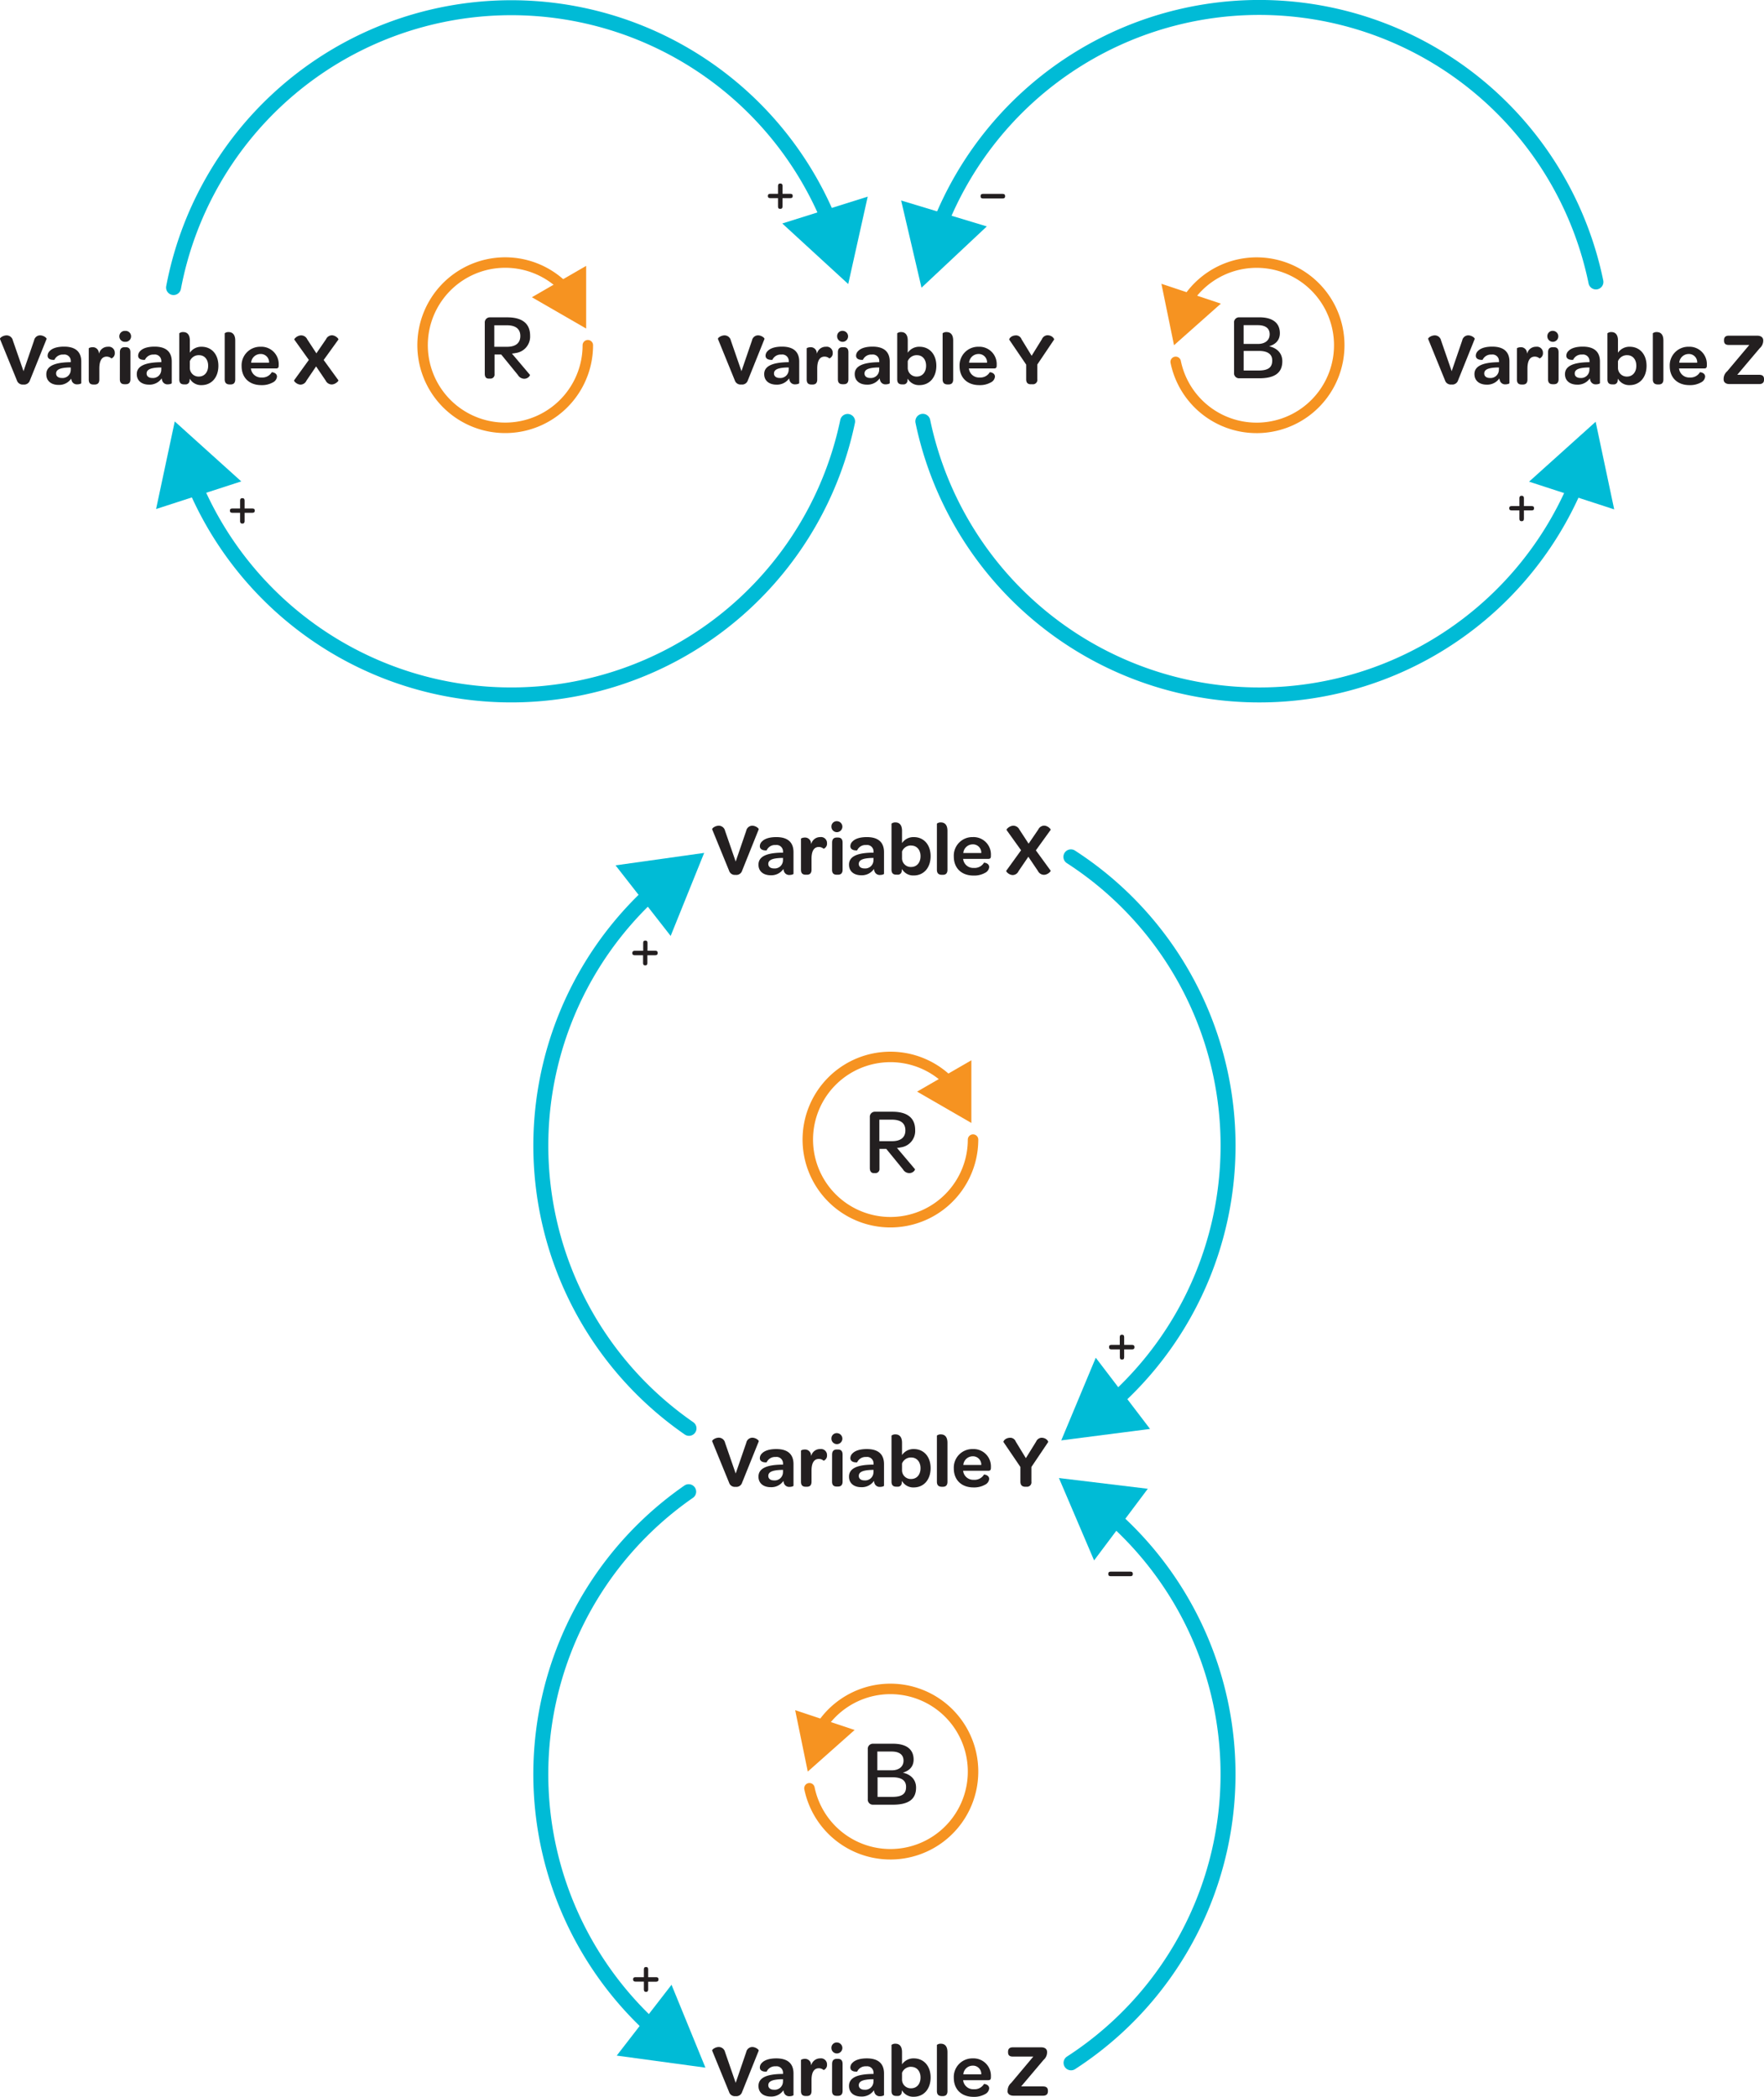 <svg xmlns="http://www.w3.org/2000/svg" viewBox="0 0 589.49 700.47"><defs><style>.cls-1{fill:#231f20;}.cls-2,.cls-4{fill:none;stroke-linecap:round;stroke-miterlimit:10;}.cls-2{stroke:#f69321;stroke-width:3.5px;}.cls-3{fill:#f69321;}.cls-4{stroke:#00bbd6;stroke-width:5px;}.cls-5{fill:#00bbd6;}</style></defs><title>archetypes</title><g id="Layer_2" data-name="Layer 2"><g id="Layer_1-2" data-name="Layer 1"><path class="cls-1" d="M243.64,290.87,238,277.08c-.15-.35,1-1.23,2.22-1.23a2.16,2.16,0,0,1,2.08,1.7l3.55,10.27,3.52-10.27a2.09,2.09,0,0,1,2-1.7c1.17,0,2.29.9,2.17,1.23L248,290.87a2,2,0,0,1-2.2,1.4A2,2,0,0,1,243.64,290.87Z"/><path class="cls-1" d="M261.27,284.85h.4a1.27,1.27,0,0,0,0-.35,2.16,2.16,0,0,0-2.47-2.2,3,3,0,0,0-3,1.78c0,.05-2.28.22-2.28-1.4a2.22,2.22,0,0,1,.75-1.6c.83-.85,2.4-1.43,4.75-1.43,3.88,0,5.75,1.78,5.75,5.05v7.2c0,.17-.65.4-1.32.4a1.81,1.81,0,0,1-1.85-1.18,4.48,4.48,0,0,1-.2-.82,4.89,4.89,0,0,1-4.23,2.1c-2.55,0-4.1-1.4-4.1-3.5C253.44,286.17,256.09,284.92,261.27,284.85Zm.4,1.77H261c-2.77.1-4.25.63-4.25,2,0,.93.73,1.5,1.9,1.5a2.75,2.75,0,0,0,3-2.62Z"/><path class="cls-1" d="M276.37,281.7a1.82,1.82,0,0,1-1.13,1.85,2.45,2.45,0,0,0-1.6-.6c-1.7,0-2.45,1.5-2.45,3.95v3.65c0,1.27-.65,1.67-1.55,1.67h-.37c-.95,0-1.6-.37-1.6-1.67V280.2c0-.12.6-.4,1.32-.4a2,2,0,0,1,1.93,1.33,6,6,0,0,1,.17.85,3.06,3.06,0,0,1,3-2.33A2,2,0,0,1,276.37,281.7Z"/><path class="cls-1" d="M279.84,274.35a1.83,1.83,0,1,1-2,1.83A1.77,1.77,0,0,1,279.84,274.35Zm-1.77,7.15c0-1.27.67-1.7,1.57-1.7H280c.92,0,1.57.4,1.57,1.7v9.05c0,1.27-.65,1.67-1.57,1.67h-.35c-.95,0-1.6-.37-1.6-1.67Z"/><path class="cls-1" d="M291.52,284.85h.4a1.27,1.27,0,0,0,0-.35,2.16,2.16,0,0,0-2.47-2.2,3,3,0,0,0-3,1.78c0,.05-2.28.22-2.28-1.4a2.22,2.22,0,0,1,.75-1.6c.83-.85,2.4-1.43,4.75-1.43,3.87,0,5.75,1.78,5.75,5.05v7.2c0,.17-.65.4-1.33.4a1.81,1.81,0,0,1-1.84-1.18,4.48,4.48,0,0,1-.2-.82,4.89,4.89,0,0,1-4.23,2.1c-2.55,0-4.1-1.4-4.1-3.5C283.69,286.17,286.34,284.92,291.52,284.85Zm.4,1.77h-.68c-2.77.1-4.25.63-4.25,2,0,.93.73,1.5,1.9,1.5a2.75,2.75,0,0,0,3-2.62Z"/><path class="cls-1" d="M301.34,291a1.28,1.28,0,0,1-1.45,1.2h-.37c-.93,0-1.6-.37-1.6-1.7V275.15a2,2,0,0,1,1.35-.4c1,0,2.17.55,2.17,2.83v4.07a4.6,4.6,0,0,1,3.93-2c3.29,0,5.62,2.48,5.62,6.37s-2.3,6.45-5.65,6.45a4.29,4.29,0,0,1-3.92-2.17Zm3.18-8.54a3.17,3.17,0,0,0-3.08,2v2.37a2.91,2.91,0,0,0,3.05,2.8c1.88,0,3.13-1.45,3.13-3.6S306.34,282.48,304.52,282.48Z"/><path class="cls-1" d="M313.09,290.55v-15.4a2,2,0,0,1,1.33-.4c1.05,0,2.2.55,2.2,2.83v13c0,1.27-.65,1.67-1.55,1.67h-.38C313.77,292.22,313.09,291.85,313.09,290.55Z"/><path class="cls-1" d="M325.07,279.65a5.81,5.81,0,0,1,6.07,6.1V286c0,.6-.2.93-.85.93h-8.45l.08.4a3.38,3.38,0,0,0,3.5,2.62,3.64,3.64,0,0,0,3.42-1.77s1.72.1,1.72,1.5a2.39,2.39,0,0,1-1.35,1.9,7.46,7.46,0,0,1-3.89.92c-4,0-6.58-2.47-6.58-6.35A6.2,6.2,0,0,1,325.07,279.65Zm0,2.43a3.16,3.16,0,0,0-3.15,2.89h6A2.76,2.76,0,0,0,325,282.08Z"/><path class="cls-1" d="M341.22,284.05l-4.85-6.77c-.15-.25,1-1.43,2.3-1.43a2.28,2.28,0,0,1,2,1.3l3.07,4.7,3.22-4.72a2.24,2.24,0,0,1,1.93-1.3c1.25,0,2.35,1.17,2.2,1.42l-4.93,6.83,4.93,6.77c.15.22-.95,1.4-2.25,1.4a2.28,2.28,0,0,1-2-1.3l-3.19-4.73L340.39,291a2.19,2.19,0,0,1-1.92,1.33c-1.28,0-2.35-1.18-2.2-1.43Z"/><path class="cls-1" d="M5.64,127.06,0,113.26c-.15-.35,1-1.22,2.23-1.22a2.13,2.13,0,0,1,2.07,1.7L7.86,124l3.53-10.27a2.06,2.06,0,0,1,2-1.7c1.17,0,2.3.9,2.17,1.22L10,127.06a2,2,0,0,1-2.2,1.4A2,2,0,0,1,5.64,127.06Z"/><path class="cls-1" d="M23.26,121h.4a1.89,1.89,0,0,0,0-.35,2.16,2.16,0,0,0-2.48-2.2,3.07,3.07,0,0,0-3,1.77s-2.27.23-2.27-1.4a2.24,2.24,0,0,1,.75-1.6c.82-.85,2.4-1.42,4.75-1.42,3.87,0,5.75,1.77,5.75,5v7.2c0,.17-.65.4-1.33.4A1.82,1.82,0,0,1,24,127.31a5.48,5.48,0,0,1-.2-.82,4.88,4.88,0,0,1-4.22,2.1c-2.55,0-4.1-1.4-4.1-3.5C15.44,122.36,18.09,121.11,23.26,121Zm.4,1.77H23c-2.78.1-4.25.63-4.25,2,0,.93.72,1.5,1.9,1.5a2.74,2.74,0,0,0,3-2.62Z"/><path class="cls-1" d="M38.36,117.89a1.82,1.82,0,0,1-1.12,1.85,2.44,2.44,0,0,0-1.6-.6c-1.7,0-2.45,1.5-2.45,4v3.65c0,1.27-.65,1.67-1.55,1.67h-.38c-1,0-1.6-.37-1.6-1.67V116.39c0-.13.6-.4,1.33-.4a2,2,0,0,1,1.92,1.32,5.23,5.23,0,0,1,.18.85,3,3,0,0,1,3-2.32A2,2,0,0,1,38.36,117.89Z"/><path class="cls-1" d="M41.84,110.54a1.83,1.83,0,1,1,0,3.65,1.83,1.83,0,1,1,0-3.65Zm-1.78,7.15c0-1.28.68-1.7,1.58-1.7H42c.93,0,1.58.4,1.58,1.7v9c0,1.27-.65,1.67-1.58,1.67h-.35c-.95,0-1.6-.37-1.6-1.67Z"/><path class="cls-1" d="M53.51,121h.4a1.89,1.89,0,0,0,0-.35,2.16,2.16,0,0,0-2.48-2.2,3.07,3.07,0,0,0-3,1.77s-2.27.23-2.27-1.4a2.24,2.24,0,0,1,.75-1.6c.82-.85,2.4-1.42,4.75-1.42,3.87,0,5.74,1.77,5.74,5v7.2c0,.17-.65.4-1.32.4a1.81,1.81,0,0,1-1.85-1.18,5.48,5.48,0,0,1-.2-.82,4.88,4.88,0,0,1-4.22,2.1c-2.55,0-4.1-1.4-4.1-3.5C45.69,122.36,48.34,121.11,53.51,121Zm.4,1.77h-.67c-2.78.1-4.25.63-4.25,2,0,.93.72,1.5,1.9,1.5a2.74,2.74,0,0,0,3-2.62Z"/><path class="cls-1" d="M63.34,127.21a1.29,1.29,0,0,1-1.45,1.2h-.38c-.92,0-1.6-.37-1.6-1.7V111.34a2,2,0,0,1,1.35-.4c1,0,2.18.55,2.18,2.82v4.08a4.58,4.58,0,0,1,3.92-2c3.3,0,5.62,2.47,5.62,6.37s-2.3,6.45-5.64,6.45a4.32,4.32,0,0,1-3.93-2.17Zm3.17-8.55a3.16,3.16,0,0,0-3.07,2V123a2.9,2.9,0,0,0,3,2.8c1.87,0,3.12-1.45,3.12-3.6S68.33,118.66,66.51,118.66Z"/><path class="cls-1" d="M75.09,126.74v-15.4a1.94,1.94,0,0,1,1.32-.4c1,0,2.2.55,2.2,2.82v13c0,1.27-.65,1.67-1.55,1.67h-.37C75.76,128.41,75.09,128,75.09,126.74Z"/><path class="cls-1" d="M87.06,115.84a5.8,5.8,0,0,1,6.07,6.1v.22c0,.6-.2.93-.85.93H83.84l.07.4a3.39,3.39,0,0,0,3.5,2.62,3.64,3.64,0,0,0,3.42-1.77s1.73.1,1.73,1.5a2.41,2.41,0,0,1-1.35,1.9,7.47,7.47,0,0,1-3.9.92c-4,0-6.57-2.47-6.57-6.35A6.2,6.2,0,0,1,87.06,115.84Zm0,2.42a3.15,3.15,0,0,0-3.14,2.9h6A2.77,2.77,0,0,0,87,118.26Z"/><path class="cls-1" d="M103.21,120.24l-4.85-6.78c-.15-.25,1-1.42,2.3-1.42a2.25,2.25,0,0,1,2,1.3l3.07,4.7,3.23-4.73a2.23,2.23,0,0,1,1.92-1.3c1.25,0,2.35,1.18,2.2,1.43l-4.92,6.82,4.92,6.78c.15.22-1,1.4-2.25,1.4a2.27,2.27,0,0,1-2-1.3l-3.2-4.73-3.22,4.75a2.2,2.2,0,0,1-1.93,1.33c-1.27,0-2.35-1.18-2.2-1.43Z"/><path class="cls-1" d="M243.64,495.31,238,481.51c-.15-.35,1-1.22,2.22-1.22a2.15,2.15,0,0,1,2.08,1.7l3.55,10.27L249.39,482a2.08,2.08,0,0,1,2-1.7c1.17,0,2.29.9,2.17,1.22L248,495.31a2,2,0,0,1-2.2,1.4A2,2,0,0,1,243.64,495.31Z"/><path class="cls-1" d="M261.27,489.29h.4a1.27,1.27,0,0,0,0-.35,2.15,2.15,0,0,0-2.47-2.2,3.05,3.05,0,0,0-3,1.77c0,.05-2.28.23-2.28-1.4a2.24,2.24,0,0,1,.75-1.6c.83-.85,2.4-1.42,4.75-1.42,3.88,0,5.75,1.77,5.75,5.05v7.19c0,.18-.65.4-1.32.4a1.82,1.82,0,0,1-1.85-1.17,4.6,4.6,0,0,1-.2-.83,4.87,4.87,0,0,1-4.23,2.1c-2.55,0-4.1-1.4-4.1-3.49C253.44,490.61,256.09,489.36,261.27,489.29Zm.4,1.77H261c-2.77.1-4.25.63-4.25,2,0,.93.73,1.5,1.9,1.5a2.75,2.75,0,0,0,3-2.62Z"/><path class="cls-1" d="M276.37,486.14a1.82,1.82,0,0,1-1.13,1.85,2.4,2.4,0,0,0-1.6-.6c-1.7,0-2.45,1.5-2.45,3.95V495c0,1.28-.65,1.68-1.55,1.68h-.37c-.95,0-1.6-.38-1.6-1.68V484.64c0-.13.6-.4,1.32-.4a2,2,0,0,1,1.93,1.32,6.69,6.69,0,0,1,.17.85,3,3,0,0,1,3-2.32A2,2,0,0,1,276.37,486.14Z"/><path class="cls-1" d="M279.84,478.79a1.83,1.83,0,1,1-2,1.82A1.76,1.76,0,0,1,279.84,478.79Zm-1.77,7.15c0-1.28.67-1.7,1.57-1.7H280c.92,0,1.57.4,1.57,1.7v9c0,1.28-.65,1.68-1.57,1.68h-.35c-.95,0-1.6-.38-1.6-1.68Z"/><path class="cls-1" d="M291.52,489.29h.4a1.27,1.27,0,0,0,0-.35,2.15,2.15,0,0,0-2.47-2.2,3.05,3.05,0,0,0-3,1.77c0,.05-2.28.23-2.28-1.4a2.24,2.24,0,0,1,.75-1.6c.83-.85,2.4-1.42,4.75-1.42,3.87,0,5.75,1.77,5.75,5.05v7.19c0,.18-.65.4-1.33.4a1.81,1.81,0,0,1-1.84-1.17,4.6,4.6,0,0,1-.2-.83,4.87,4.87,0,0,1-4.23,2.1c-2.55,0-4.1-1.4-4.1-3.49C283.69,490.61,286.34,489.36,291.52,489.29Zm.4,1.77h-.68c-2.77.1-4.25.63-4.25,2,0,.93.73,1.5,1.9,1.5a2.75,2.75,0,0,0,3-2.62Z"/><path class="cls-1" d="M301.34,495.46a1.28,1.28,0,0,1-1.45,1.2h-.37c-.93,0-1.6-.38-1.6-1.7V479.59a2,2,0,0,1,1.35-.4c1,0,2.17.55,2.17,2.82v4.08a4.6,4.6,0,0,1,3.93-2c3.29,0,5.62,2.47,5.62,6.37s-2.3,6.45-5.65,6.45a4.3,4.3,0,0,1-3.92-2.18Zm3.18-8.55a3.19,3.19,0,0,0-3.08,2v2.38a2.91,2.91,0,0,0,3.05,2.8c1.88,0,3.13-1.45,3.13-3.6S306.34,486.91,304.52,486.91Z"/><path class="cls-1" d="M313.09,495V479.59a2,2,0,0,1,1.33-.4c1.05,0,2.2.55,2.2,2.82v13c0,1.28-.65,1.68-1.55,1.68h-.38C313.77,496.66,313.09,496.28,313.09,495Z"/><path class="cls-1" d="M325.07,484.09a5.8,5.8,0,0,1,6.07,6.1v.22c0,.6-.2.93-.85.93h-8.45l.08.4a3.38,3.38,0,0,0,3.5,2.62,3.64,3.64,0,0,0,3.42-1.77s1.72.1,1.72,1.5a2.36,2.36,0,0,1-1.35,1.89,7.45,7.45,0,0,1-3.89.93c-4,0-6.58-2.48-6.58-6.35A6.2,6.2,0,0,1,325.07,484.09Zm0,2.42a3.16,3.16,0,0,0-3.15,2.9h6A2.77,2.77,0,0,0,325,486.51Z"/><path class="cls-1" d="M341,495v-4.92l-5.65-8.32c-.13-.23.52-1.45,2.35-1.45a2,2,0,0,1,1.75,1.3l3.37,5.52,3.42-5.52a2.13,2.13,0,0,1,1.78-1.3c1.67,0,2.37,1.25,2.25,1.45l-5.6,8.32V495a1.47,1.47,0,0,1-1.6,1.68h-.53C341.54,496.66,341,496.08,341,495Z"/><path class="cls-1" d="M243.64,698.87,238,685.08c-.15-.35,1-1.23,2.22-1.23a2.16,2.16,0,0,1,2.08,1.7l3.55,10.27,3.52-10.27a2.09,2.09,0,0,1,2-1.7c1.17,0,2.29.9,2.17,1.23L248,698.87a2,2,0,0,1-2.2,1.4A2,2,0,0,1,243.64,698.87Z"/><path class="cls-1" d="M261.27,692.85h.4a1.27,1.27,0,0,0,0-.35,2.16,2.16,0,0,0-2.47-2.2,3.05,3.05,0,0,0-3,1.77s-2.28.23-2.28-1.39a2.22,2.22,0,0,1,.75-1.6c.83-.85,2.4-1.43,4.75-1.43,3.88,0,5.75,1.78,5.75,5.05v7.2c0,.17-.65.4-1.32.4a1.81,1.81,0,0,1-1.85-1.18,4.48,4.48,0,0,1-.2-.82,4.89,4.89,0,0,1-4.23,2.1c-2.55,0-4.1-1.4-4.1-3.5C253.44,694.17,256.09,692.92,261.27,692.85Zm.4,1.77H261c-2.77.1-4.25.63-4.25,2,0,.93.73,1.5,1.9,1.5a2.75,2.75,0,0,0,3-2.62Z"/><path class="cls-1" d="M276.37,689.7a1.82,1.82,0,0,1-1.13,1.85,2.4,2.4,0,0,0-1.6-.6c-1.7,0-2.45,1.5-2.45,3.95v3.65c0,1.27-.65,1.67-1.55,1.67h-.37c-.95,0-1.6-.37-1.6-1.67V688.2c0-.12.6-.4,1.32-.4a2,2,0,0,1,1.93,1.33,6,6,0,0,1,.17.85,3.06,3.06,0,0,1,3-2.33A2,2,0,0,1,276.37,689.7Z"/><path class="cls-1" d="M279.84,682.35a1.83,1.83,0,1,1-2,1.83A1.77,1.77,0,0,1,279.84,682.35Zm-1.77,7.15c0-1.27.67-1.7,1.57-1.7H280c.92,0,1.57.4,1.57,1.7v9c0,1.27-.65,1.67-1.57,1.67h-.35c-.95,0-1.6-.37-1.6-1.67Z"/><path class="cls-1" d="M291.52,692.85h.4a1.27,1.27,0,0,0,0-.35,2.16,2.16,0,0,0-2.47-2.2,3.05,3.05,0,0,0-3,1.77s-2.28.23-2.28-1.39a2.22,2.22,0,0,1,.75-1.6c.83-.85,2.4-1.43,4.75-1.43,3.87,0,5.75,1.78,5.75,5.05v7.2c0,.17-.65.4-1.33.4a1.81,1.81,0,0,1-1.84-1.18,4.48,4.48,0,0,1-.2-.82,4.89,4.89,0,0,1-4.23,2.1c-2.55,0-4.1-1.4-4.1-3.5C283.69,694.17,286.34,692.92,291.52,692.85Zm.4,1.77h-.68c-2.77.1-4.25.63-4.25,2,0,.93.73,1.5,1.9,1.5a2.75,2.75,0,0,0,3-2.62Z"/><path class="cls-1" d="M301.34,699a1.28,1.28,0,0,1-1.45,1.2h-.37c-.93,0-1.6-.37-1.6-1.7V683.15a2,2,0,0,1,1.35-.4c1,0,2.17.55,2.17,2.83v4.07a4.6,4.6,0,0,1,3.93-2c3.29,0,5.62,2.48,5.62,6.37s-2.3,6.45-5.65,6.45a4.29,4.29,0,0,1-3.92-2.17Zm3.18-8.54a3.18,3.18,0,0,0-3.08,2v2.38a2.91,2.91,0,0,0,3.05,2.8c1.88,0,3.13-1.45,3.13-3.6S306.34,690.48,304.52,690.48Z"/><path class="cls-1" d="M313.09,698.55v-15.4a2,2,0,0,1,1.33-.4c1.05,0,2.2.55,2.2,2.83v13c0,1.27-.65,1.67-1.55,1.67h-.38C313.77,700.22,313.09,699.85,313.09,698.55Z"/><path class="cls-1" d="M325.07,687.65a5.81,5.81,0,0,1,6.07,6.1V694c0,.6-.2.93-.85.93h-8.45l.08.4a3.38,3.38,0,0,0,3.5,2.62,3.64,3.64,0,0,0,3.42-1.77s1.72.1,1.72,1.5a2.39,2.39,0,0,1-1.35,1.9,7.46,7.46,0,0,1-3.89.92c-4,0-6.58-2.47-6.58-6.35A6.2,6.2,0,0,1,325.07,687.65Zm0,2.43a3.15,3.15,0,0,0-3.15,2.89h6A2.76,2.76,0,0,0,325,690.08Z"/><path class="cls-1" d="M336.74,698.32a3.32,3.32,0,0,1,1.18-2.47l7.39-8.8h-6.82c-1.07,0-1.62-.4-1.62-1.45v-.17c0-1,.55-1.48,1.62-1.48h9.42c1.48,0,2,.75,2,1.55v.23a3.36,3.36,0,0,1-1.17,2.42l-7.5,8.87h7.3c1.07,0,1.65.4,1.65,1.45v.18c0,1-.58,1.47-1.65,1.47h-9.8c-1.47,0-2.05-.75-2.05-1.55Z"/><g id="LimitsToGrowth_-" data-name="LimitsToGrowth +-"><g id="LimitsToGrowth_--2" data-name="LimitsToGrowth +-"><path class="cls-2" d="M196.44,115.33a27.61,27.61,0,1,1-7.51-18.94"/><polygon class="cls-3" points="177.74 99.3 195.88 109.76 195.88 88.82 177.74 99.3"/><path class="cls-1" d="M162,124.85v-17a1.69,1.69,0,0,1,1.73-1.83h5.8c5,0,7.62,2.08,7.62,6.11a5.53,5.53,0,0,1-4.79,5.8,8.9,8.9,0,0,1-1.29.19l6,7.08c.15.19-.54,1.33-1.89,1.33a2.47,2.47,0,0,1-2.11-1.26l-5.58-6.84h-2.23V125a1.33,1.33,0,0,1-1.42,1.48h-.44C162.43,126.52,162,125.92,162,124.85Zm7.47-9c3,0,4.41-1.38,4.41-3.59,0-2.36-1.52-3.59-4.51-3.59h-4.19v7.18Z"/><path class="cls-2" d="M396.45,100.82a27.61,27.61,0,1,1-3.56,20.07"/><polygon class="cls-3" points="407.99 101.43 392.33 115.33 388.12 94.81 407.99 101.43"/><path class="cls-1" d="M412.39,124.56V107.84a1.68,1.68,0,0,1,1.73-1.83h6.71c4.44,0,6.87,1.86,6.87,5.3,0,2.2-1.26,3.68-3.59,4.37,3,.7,4.41,2.62,4.41,5,0,3.81-2.43,5.7-7.75,5.7h-6.65A1.68,1.68,0,0,1,412.39,124.56Zm8-9.66c2.4,0,3.91-1.26,3.91-3.22s-1.33-3.05-4-3.05H415.6v6.27Zm.13,8.88c3.27,0,4.63-1,4.63-3.34q0-3.21-4.54-3.21h-5v6.55Z"/><path class="cls-1" d="M260,69V66.19h-2.61c-.58,0-.78-.25-.78-.66v-.11c0-.42.2-.67.78-.67H260V62.09c0-.56.27-.78.68-.78h.15c.39,0,.68.22.68.78v2.66h2.61c.58,0,.78.25.78.67v.11c0,.41-.2.66-.78.66H261.5V69c0,.56-.29.77-.68.77h-.15C260.26,69.79,260,69.58,260,69Z"/><path class="cls-1" d="M80.23,174.13v-2.82H77.62c-.58,0-.78-.25-.78-.67v-.11c0-.41.2-.66.78-.66h2.61V167.2c0-.56.27-.77.68-.77h.15c.39,0,.68.21.68.77v2.67h2.61c.58,0,.78.25.78.66v.11c0,.42-.2.67-.78.67H81.74v2.82c0,.56-.29.78-.68.78h-.15C80.5,174.91,80.23,174.69,80.23,174.13Z"/><path class="cls-1" d="M507.75,173.33v-2.82h-2.61c-.58,0-.78-.25-.78-.67v-.11c0-.41.2-.66.78-.66h2.61V166.4c0-.56.27-.77.68-.77h.15c.39,0,.68.21.68.77v2.67h2.61c.58,0,.77.25.77.66v.11c0,.42-.19.67-.77.67h-2.61v2.82c0,.56-.29.78-.68.78h-.15C508,174.11,507.75,173.89,507.75,173.33Z"/><path class="cls-1" d="M327.69,65.46c0-.4.21-.69.77-.69h6.64c.56,0,.78.29.78.69v.16c0,.41-.22.68-.78.68h-6.64c-.56,0-.77-.27-.77-.68Z"/><path class="cls-4" d="M526.86,161.47a114.86,114.86,0,0,1-218.47-20.72"/><polygon class="cls-5" points="510.98 160.91 533.23 140.9 539.43 170.17 510.98 160.91"/><path class="cls-4" d="M313.89,75.41A114.86,114.86,0,0,1,533.32,94.19"/><polygon class="cls-5" points="329.77 75.64 307.95 96.11 301.14 66.98 329.77 75.64"/><path class="cls-4" d="M58,96.06A114.87,114.87,0,0,1,277.3,74.25"/><polygon class="cls-5" points="261.42 74.66 283.46 94.89 289.97 65.69 261.42 74.66"/><path class="cls-4" d="M283.25,140.79a114.86,114.86,0,0,1-218.5,20.58"/><polygon class="cls-5" points="80.62 160.82 58.4 140.79 52.16 170.05 80.62 160.82"/></g></g><path class="cls-2" d="M325.17,380.71a27.61,27.61,0,1,1-7.51-18.94"/><polygon class="cls-3" points="306.47 364.68 324.61 375.15 324.61 354.21 306.47 364.68"/><path class="cls-1" d="M290.68,390.23v-17a1.68,1.68,0,0,1,1.74-1.83h5.79c5,0,7.62,2.08,7.62,6.11a5.53,5.53,0,0,1-4.78,5.79,7.68,7.68,0,0,1-1.3.19l6,7.09c.15.19-.54,1.32-1.89,1.32a2.45,2.45,0,0,1-2.11-1.26l-5.58-6.83H293.9v6.61a1.33,1.33,0,0,1-1.42,1.48H292C291.16,391.9,290.68,391.3,290.68,390.23Zm7.47-9c3,0,4.41-1.39,4.41-3.59,0-2.37-1.51-3.59-4.51-3.59h-4.19v7.18Z"/><path class="cls-2" d="M274.05,577.33a27.62,27.62,0,1,1-3.55,20.08"/><polygon class="cls-3" points="285.6 577.94 269.94 591.84 265.73 571.33 285.6 577.94"/><path class="cls-1" d="M290,601.08V584.35a1.68,1.68,0,0,1,1.74-1.82h6.7c4.45,0,6.87,1.86,6.87,5.29,0,2.2-1.26,3.68-3.59,4.38,3,.69,4.41,2.61,4.41,5,0,3.81-2.43,5.7-7.75,5.7h-6.64A1.68,1.68,0,0,1,290,601.08Zm8.16-.79c3.28,0,4.63-1,4.63-3.34q0-3.21-4.53-3.21h-5v6.55Zm-.12-8.88c2.39,0,3.9-1.26,3.9-3.21s-1.32-3.06-4-3.06h-4.75v6.27Z"/><path class="cls-1" d="M371.37,449.29h2.83v-2.61c0-.57.25-.77.66-.77H375c.42,0,.67.2.67.77v2.61h2.66c.56,0,.78.27.78.69v.14c0,.4-.22.68-.78.68h-2.66v2.62c0,.57-.25.77-.67.77h-.11c-.41,0-.66-.2-.66-.77V450.8h-2.83c-.56,0-.77-.28-.77-.68V450C370.6,449.56,370.81,449.29,371.37,449.29Z"/><path class="cls-1" d="M212.11,317.63h2.83V315c0-.58.25-.77.67-.77h.1c.42,0,.67.19.67.77v2.61H219c.56,0,.78.27.78.69v.14c0,.4-.22.68-.78.68h-2.66v2.61c0,.58-.25.78-.67.78h-.1c-.42,0-.67-.2-.67-.78v-2.61h-2.83c-.56,0-.77-.28-.77-.68v-.14C211.34,317.9,211.55,317.63,212.11,317.63Z"/><path class="cls-1" d="M212.34,660.52h2.83v-2.61c0-.58.25-.78.67-.78h.1c.42,0,.67.2.67.78v2.61h2.67c.55,0,.77.27.77.68v.15c0,.39-.22.68-.77.68h-2.67v2.61c0,.58-.25.78-.67.78h-.1c-.42,0-.67-.2-.67-.78V662h-2.83c-.55,0-.77-.29-.77-.68v-.15C211.57,660.79,211.79,660.52,212.34,660.52Z"/><path class="cls-1" d="M370.37,525.72c0-.39.21-.68.77-.68h6.64c.56,0,.78.29.78.68v.16c0,.42-.22.69-.78.69h-6.64c-.56,0-.77-.27-.77-.69Z"/><path class="cls-4" d="M218.5,677.85a114.84,114.84,0,0,1,11.64-179.52"/><polygon class="cls-5" points="224.41 663.06 235.74 690.75 206.1 686.72 224.41 663.06"/><path class="cls-4" d="M371.3,506.41a114.84,114.84,0,0,1-13.38,182.73"/><polygon class="cls-5" points="365.62 521.29 353.87 493.77 383.57 497.36 365.62 521.29"/><path class="cls-4" d="M357.87,286.25A114.84,114.84,0,0,1,372,468.41"/><polygon class="cls-5" points="366.18 453.58 354.65 481.19 384.32 477.37 366.18 453.58"/><path class="cls-4" d="M230.25,477.17A114.85,114.85,0,0,1,218.14,297.9"/><polygon class="cls-5" points="224.12 312.67 235.32 284.93 205.7 289.09 224.12 312.67"/><path class="cls-1" d="M245.55,127.06l-5.62-13.8c-.15-.35,1-1.22,2.22-1.22a2.15,2.15,0,0,1,2.08,1.7L247.78,124l3.52-10.27a2.08,2.08,0,0,1,2-1.7c1.17,0,2.29.9,2.17,1.22l-5.55,13.8a2,2,0,0,1-2.2,1.4A2,2,0,0,1,245.55,127.06Z"/><path class="cls-1" d="M263.18,121h.4a1.27,1.27,0,0,0,0-.35,2.15,2.15,0,0,0-2.47-2.2,3.05,3.05,0,0,0-3,1.77s-2.28.23-2.28-1.4a2.24,2.24,0,0,1,.75-1.6c.83-.85,2.4-1.42,4.75-1.42,3.88,0,5.75,1.77,5.75,5v7.2c0,.17-.65.4-1.32.4a1.81,1.81,0,0,1-1.85-1.18,4.48,4.48,0,0,1-.2-.82,4.89,4.89,0,0,1-4.23,2.1c-2.55,0-4.1-1.4-4.1-3.5C255.35,122.36,258,121.11,263.18,121Zm.4,1.77h-.68c-2.77.1-4.25.63-4.25,2,0,.93.73,1.5,1.9,1.5a2.75,2.75,0,0,0,3-2.62Z"/><path class="cls-1" d="M278.28,117.89a1.82,1.82,0,0,1-1.13,1.85,2.4,2.4,0,0,0-1.6-.6c-1.7,0-2.45,1.5-2.45,4v3.65c0,1.27-.65,1.67-1.55,1.67h-.37c-.95,0-1.6-.37-1.6-1.67V116.39c0-.13.6-.4,1.32-.4a2,2,0,0,1,1.93,1.32,6.69,6.69,0,0,1,.17.85,3,3,0,0,1,3-2.32A2,2,0,0,1,278.28,117.89Z"/><path class="cls-1" d="M281.75,110.54a1.83,1.83,0,1,1-2,1.82A1.76,1.76,0,0,1,281.75,110.54ZM280,117.69c0-1.28.67-1.7,1.57-1.7h.38c.92,0,1.57.4,1.57,1.7v9c0,1.27-.65,1.67-1.57,1.67h-.35c-.95,0-1.6-.37-1.6-1.67Z"/><path class="cls-1" d="M293.43,121h.4a1.27,1.27,0,0,0,0-.35,2.15,2.15,0,0,0-2.47-2.2,3.05,3.05,0,0,0-3,1.77s-2.28.23-2.28-1.4a2.24,2.24,0,0,1,.75-1.6c.83-.85,2.4-1.42,4.75-1.42,3.88,0,5.75,1.77,5.75,5v7.2c0,.17-.65.4-1.33.4a1.81,1.81,0,0,1-1.84-1.18,4.48,4.48,0,0,1-.2-.82,4.89,4.89,0,0,1-4.23,2.1c-2.55,0-4.1-1.4-4.1-3.5C285.6,122.36,288.25,121.11,293.43,121Zm.4,1.77h-.68c-2.77.1-4.25.63-4.25,2,0,.93.73,1.5,1.9,1.5a2.75,2.75,0,0,0,3-2.62Z"/><path class="cls-1" d="M303.25,127.21a1.28,1.28,0,0,1-1.45,1.2h-.37c-.93,0-1.6-.37-1.6-1.7V111.34a2,2,0,0,1,1.35-.4c1,0,2.17.55,2.17,2.82v4.08a4.6,4.6,0,0,1,3.93-2c3.29,0,5.62,2.47,5.62,6.37s-2.3,6.45-5.65,6.45a4.29,4.29,0,0,1-3.92-2.17Zm3.18-8.55a3.19,3.19,0,0,0-3.08,2V123a2.91,2.91,0,0,0,3,2.8c1.88,0,3.13-1.45,3.13-3.6S308.25,118.66,306.43,118.66Z"/><path class="cls-1" d="M315,126.74v-15.4a2,2,0,0,1,1.33-.4c1.05,0,2.2.55,2.2,2.82v13c0,1.27-.65,1.67-1.55,1.67h-.38C315.68,128.41,315,128,315,126.74Z"/><path class="cls-1" d="M327,115.84a5.8,5.8,0,0,1,6.07,6.1v.22c0,.6-.2.93-.85.93h-8.45l.08.4a3.38,3.38,0,0,0,3.5,2.62,3.64,3.64,0,0,0,3.42-1.77s1.72.1,1.72,1.5a2.39,2.39,0,0,1-1.35,1.9,7.43,7.43,0,0,1-3.89.92c-4,0-6.58-2.47-6.58-6.35A6.2,6.2,0,0,1,327,115.84Zm0,2.42a3.16,3.16,0,0,0-3.15,2.9h6A2.77,2.77,0,0,0,327,118.26Z"/><path class="cls-1" d="M342.93,126.74v-4.93l-5.65-8.32c-.13-.23.52-1.45,2.35-1.45a2,2,0,0,1,1.75,1.3l3.37,5.52,3.42-5.52A2.13,2.13,0,0,1,350,112c1.67,0,2.37,1.25,2.25,1.45l-5.6,8.32v4.93a1.46,1.46,0,0,1-1.6,1.67h-.53C343.45,128.41,342.93,127.84,342.93,126.74Z"/><path class="cls-1" d="M482.89,127.06l-5.62-13.8c-.15-.35,1-1.22,2.23-1.22a2.13,2.13,0,0,1,2.07,1.7L485.12,124l3.52-10.27a2.08,2.08,0,0,1,2-1.7c1.17,0,2.3.9,2.17,1.22l-5.55,13.8a2,2,0,0,1-2.2,1.4A2,2,0,0,1,482.89,127.06Z"/><path class="cls-1" d="M500.52,121h.4a1.27,1.27,0,0,0,0-.35,2.15,2.15,0,0,0-2.47-2.2,3.07,3.07,0,0,0-3,1.77s-2.27.23-2.27-1.4a2.24,2.24,0,0,1,.75-1.6c.82-.85,2.4-1.42,4.74-1.42,3.88,0,5.75,1.77,5.75,5v7.2c0,.17-.65.4-1.32.4a1.81,1.81,0,0,1-1.85-1.18,4.48,4.48,0,0,1-.2-.82,4.88,4.88,0,0,1-4.22,2.1c-2.55,0-4.1-1.4-4.1-3.5C492.7,122.36,495.35,121.11,500.52,121Zm.4,1.77h-.68c-2.77.1-4.24.63-4.24,2,0,.93.72,1.5,1.89,1.5a2.75,2.75,0,0,0,3-2.62Z"/><path class="cls-1" d="M515.62,117.89a1.82,1.82,0,0,1-1.13,1.85,2.4,2.4,0,0,0-1.6-.6c-1.7,0-2.45,1.5-2.45,4v3.65c0,1.27-.64,1.67-1.54,1.67h-.38c-.95,0-1.6-.37-1.6-1.67V116.39c0-.13.6-.4,1.33-.4a2,2,0,0,1,1.92,1.32,6.69,6.69,0,0,1,.17.85,3,3,0,0,1,3-2.32A2,2,0,0,1,515.62,117.89Z"/><path class="cls-1" d="M519.09,110.54a1.83,1.83,0,1,1-2,1.82A1.76,1.76,0,0,1,519.09,110.54Zm-1.77,7.15c0-1.28.68-1.7,1.57-1.7h.38c.92,0,1.57.4,1.57,1.7v9c0,1.27-.65,1.67-1.57,1.67h-.35c-.95,0-1.6-.37-1.6-1.67Z"/><path class="cls-1" d="M530.77,121h.4a1.27,1.27,0,0,0,0-.35,2.15,2.15,0,0,0-2.47-2.2,3.05,3.05,0,0,0-3,1.77s-2.27.23-2.27-1.4a2.23,2.23,0,0,1,.74-1.6c.83-.85,2.4-1.42,4.75-1.42,3.88,0,5.75,1.77,5.75,5v7.2c0,.17-.65.4-1.32.4a1.81,1.81,0,0,1-1.85-1.18,4.48,4.48,0,0,1-.2-.82,4.89,4.89,0,0,1-4.23,2.1c-2.55,0-4.09-1.4-4.09-3.5C523,122.36,525.59,121.11,530.77,121Zm.4,1.77h-.68c-2.77.1-4.25.63-4.25,2,0,.93.73,1.5,1.9,1.5a2.75,2.75,0,0,0,3-2.62Z"/><path class="cls-1" d="M540.59,127.21a1.28,1.28,0,0,1-1.45,1.2h-.37c-.93,0-1.6-.37-1.6-1.7V111.34a2,2,0,0,1,1.35-.4c1,0,2.17.55,2.17,2.82v4.08a4.6,4.6,0,0,1,3.93-2c3.3,0,5.62,2.47,5.62,6.37s-2.3,6.45-5.65,6.45a4.29,4.29,0,0,1-3.92-2.17Zm3.18-8.55a3.19,3.19,0,0,0-3.08,2V123a2.91,2.91,0,0,0,3,2.8c1.88,0,3.13-1.45,3.13-3.6S545.59,118.66,543.77,118.66Z"/><path class="cls-1" d="M552.34,126.74v-15.4a2,2,0,0,1,1.33-.4c1.05,0,2.2.55,2.2,2.82v13c0,1.27-.65,1.67-1.55,1.67h-.38C553,128.41,552.34,128,552.34,126.74Z"/><path class="cls-1" d="M564.32,115.84a5.8,5.8,0,0,1,6.07,6.1v.22c0,.6-.2.93-.85.93h-8.45l.08.4a3.38,3.38,0,0,0,3.5,2.62,3.64,3.64,0,0,0,3.42-1.77s1.73.1,1.73,1.5a2.41,2.41,0,0,1-1.35,1.9,7.47,7.47,0,0,1-3.9.92c-4,0-6.58-2.47-6.58-6.35A6.2,6.2,0,0,1,564.32,115.84Zm0,2.42a3.16,3.16,0,0,0-3.15,2.9h6A2.77,2.77,0,0,0,564.29,118.26Z"/><path class="cls-1" d="M576,126.51a3.32,3.32,0,0,1,1.18-2.47l7.4-8.8h-6.83c-1.07,0-1.62-.4-1.62-1.45v-.18c0-1,.55-1.47,1.62-1.47h9.43c1.47,0,2.05.75,2.05,1.55v.22a3.37,3.37,0,0,1-1.18,2.43l-7.5,8.87h7.3c1.08,0,1.65.4,1.65,1.45v.18c0,1-.57,1.47-1.65,1.47H578c-1.47,0-2-.75-2-1.55Z"/></g></g></svg>